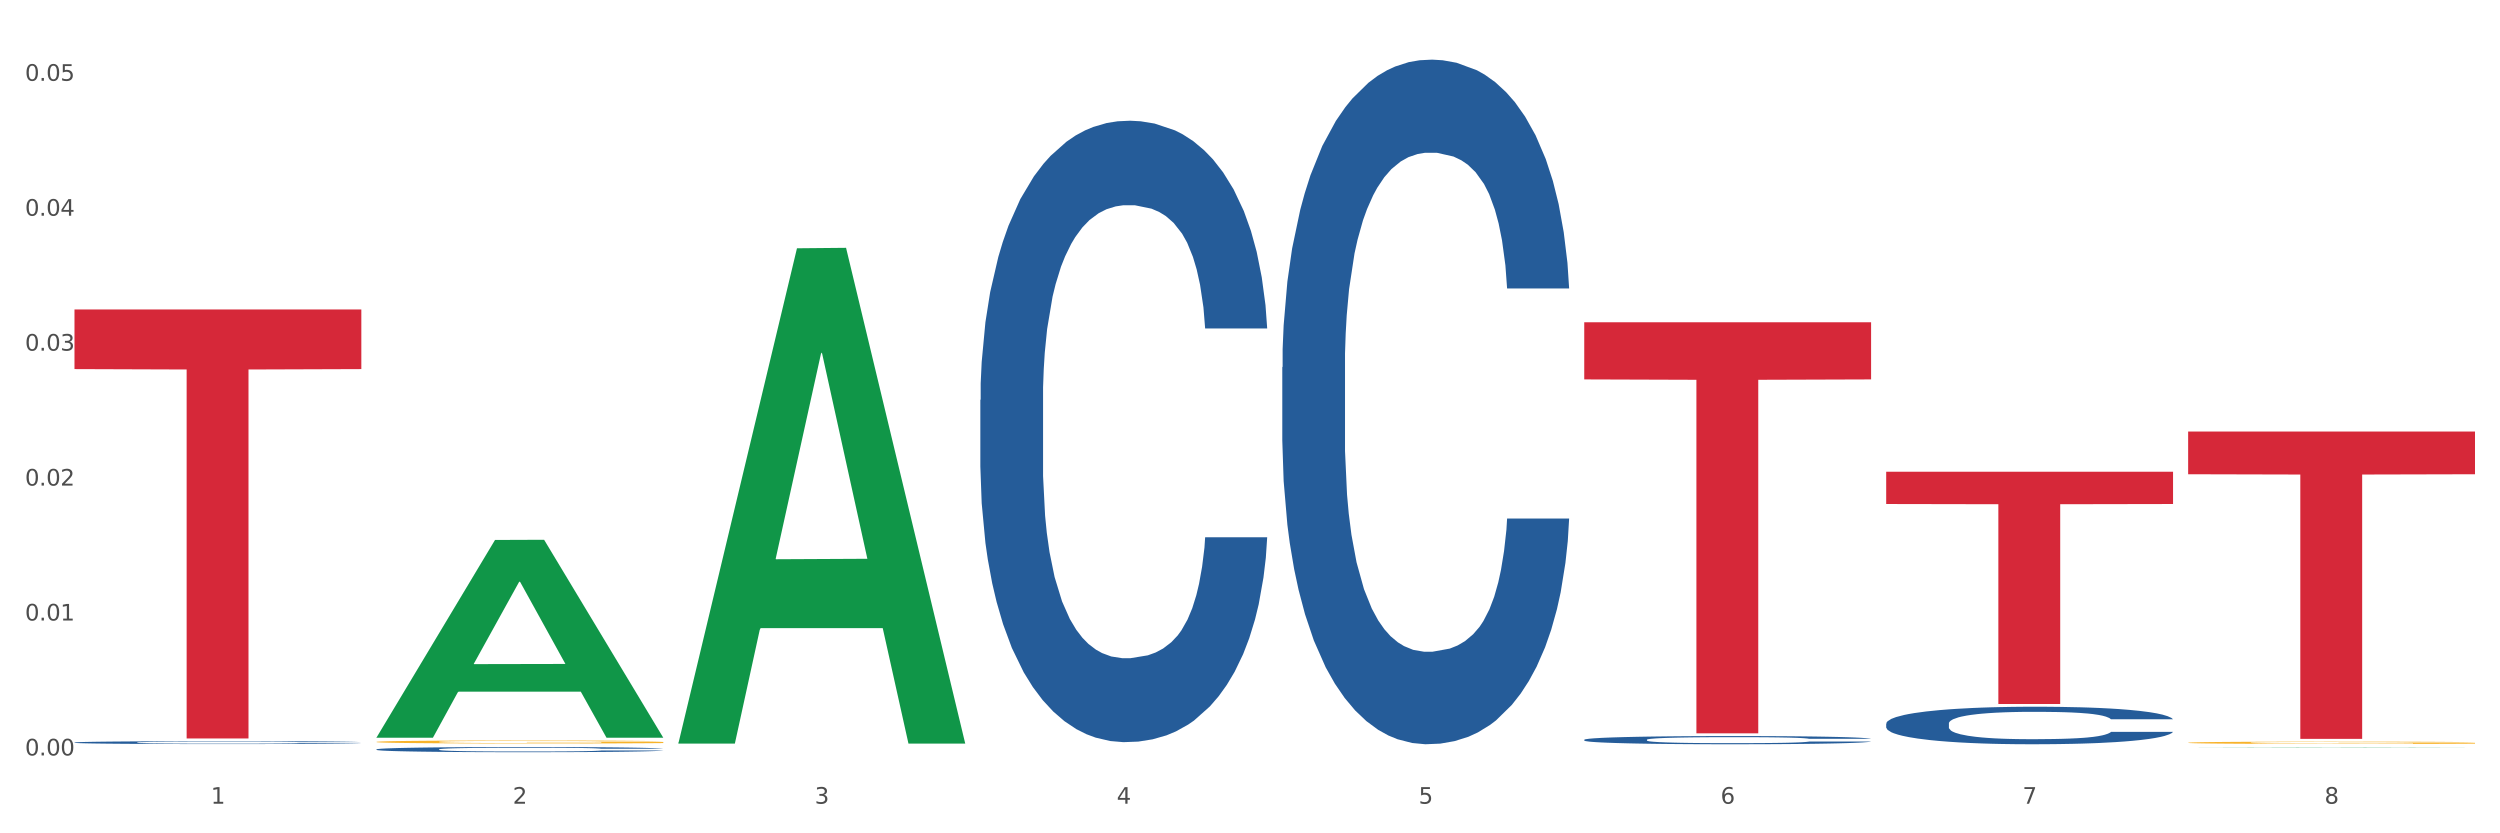 <?xml version="1.0" encoding="utf-8" standalone="no"?>
<!DOCTYPE svg PUBLIC "-//W3C//DTD SVG 1.1//EN"
  "http://www.w3.org/Graphics/SVG/1.1/DTD/svg11.dtd">
<svg xmlns:xlink="http://www.w3.org/1999/xlink" width="1080pt" height="360pt" viewBox="0 0 1080 360" xmlns="http://www.w3.org/2000/svg" version="1.1">
 <rect x="0" y="0" width="1080" height="360" fill="#333333" stroke="none"/>
 <defs>
  <style type="text/css">*{stroke-linejoin: round; stroke-linecap: butt}</style>
 </defs>
 <g id="figure_1">
  <g id="patch_1">
   <path d="M 0 360 
L 1080 360 
L 1080 0 
L 0 0 
z
" style="fill: #ffffff; stroke: #ffffff; stroke-linejoin: miter"/>
  </g>
  <g id="axes_1">
   <g id="matplotlib.axis_1">
    <g id="xtick_1">
     <g id="text_1">
      <!-- 1 -->
      <g style="fill: #4d4d4d" transform="translate(91.082 347.204) scale(0.096 -0.096)">
       <defs>
        <path id="DejaVuSans-31" d="M 794 531 
L 1825 531 
L 1825 4091 
L 703 3866 
L 703 4441 
L 1819 4666 
L 2450 4666 
L 2450 531 
L 3481 531 
L 3481 0 
L 794 0 
L 794 531 
z
" transform="scale(0.016)"/>
       </defs>
       <use xlink:href="#DejaVuSans-31"/>
      </g>
     </g>
    </g>
    <g id="xtick_2">
     <g id="text_2">
      <!-- 2 -->
      <g style="fill: #4d4d4d" transform="translate(221.525 347.204) scale(0.096 -0.096)">
       <defs>
        <path id="DejaVuSans-32" d="M 1228 531 
L 3431 531 
L 3431 0 
L 469 0 
L 469 531 
Q 828 903 1448 1529 
Q 2069 2156 2228 2338 
Q 2531 2678 2651 2914 
Q 2772 3150 2772 3378 
Q 2772 3750 2511 3984 
Q 2250 4219 1831 4219 
Q 1534 4219 1204 4116 
Q 875 4013 500 3803 
L 500 4441 
Q 881 4594 1212 4672 
Q 1544 4750 1819 4750 
Q 2544 4750 2975 4387 
Q 3406 4025 3406 3419 
Q 3406 3131 3298 2873 
Q 3191 2616 2906 2266 
Q 2828 2175 2409 1742 
Q 1991 1309 1228 531 
z
" transform="scale(0.016)"/>
       </defs>
       <use xlink:href="#DejaVuSans-32"/>
      </g>
     </g>
    </g>
    <g id="xtick_3">
     <g id="text_3">
      <!-- 3 -->
      <g style="fill: #4d4d4d" transform="translate(351.968 347.204) scale(0.096 -0.096)">
       <defs>
        <path id="DejaVuSans-33" d="M 2597 2516 
Q 3050 2419 3304 2112 
Q 3559 1806 3559 1356 
Q 3559 666 3084 287 
Q 2609 -91 1734 -91 
Q 1441 -91 1130 -33 
Q 819 25 488 141 
L 488 750 
Q 750 597 1062 519 
Q 1375 441 1716 441 
Q 2309 441 2620 675 
Q 2931 909 2931 1356 
Q 2931 1769 2642 2001 
Q 2353 2234 1838 2234 
L 1294 2234 
L 1294 2753 
L 1863 2753 
Q 2328 2753 2575 2939 
Q 2822 3125 2822 3475 
Q 2822 3834 2567 4026 
Q 2313 4219 1838 4219 
Q 1578 4219 1281 4162 
Q 984 4106 628 3988 
L 628 4550 
Q 988 4650 1302 4700 
Q 1616 4750 1894 4750 
Q 2613 4750 3031 4423 
Q 3450 4097 3450 3541 
Q 3450 3153 3228 2886 
Q 3006 2619 2597 2516 
z
" transform="scale(0.016)"/>
       </defs>
       <use xlink:href="#DejaVuSans-33"/>
      </g>
     </g>
    </g>
    <g id="xtick_4">
     <g id="text_4">
      <!-- 4 -->
      <g style="fill: #4d4d4d" transform="translate(482.412 347.204) scale(0.096 -0.096)">
       <defs>
        <path id="DejaVuSans-34" d="M 2419 4116 
L 825 1625 
L 2419 1625 
L 2419 4116 
z
M 2253 4666 
L 3047 4666 
L 3047 1625 
L 3713 1625 
L 3713 1100 
L 3047 1100 
L 3047 0 
L 2419 0 
L 2419 1100 
L 313 1100 
L 313 1709 
L 2253 4666 
z
" transform="scale(0.016)"/>
       </defs>
       <use xlink:href="#DejaVuSans-34"/>
      </g>
     </g>
    </g>
    <g id="xtick_5">
     <g id="text_5">
      <!-- 5 -->
      <g style="fill: #4d4d4d" transform="translate(612.855 347.204) scale(0.096 -0.096)">
       <defs>
        <path id="DejaVuSans-35" d="M 691 4666 
L 3169 4666 
L 3169 4134 
L 1269 4134 
L 1269 2991 
Q 1406 3038 1543 3061 
Q 1681 3084 1819 3084 
Q 2600 3084 3056 2656 
Q 3513 2228 3513 1497 
Q 3513 744 3044 326 
Q 2575 -91 1722 -91 
Q 1428 -91 1123 -41 
Q 819 9 494 109 
L 494 744 
Q 775 591 1075 516 
Q 1375 441 1709 441 
Q 2250 441 2565 725 
Q 2881 1009 2881 1497 
Q 2881 1984 2565 2268 
Q 2250 2553 1709 2553 
Q 1456 2553 1204 2497 
Q 953 2441 691 2322 
L 691 4666 
z
" transform="scale(0.016)"/>
       </defs>
       <use xlink:href="#DejaVuSans-35"/>
      </g>
     </g>
    </g>
    <g id="xtick_6">
     <g id="text_6">
      <!-- 6 -->
      <g style="fill: #4d4d4d" transform="translate(743.299 347.204) scale(0.096 -0.096)">
       <defs>
        <path id="DejaVuSans-36" d="M 2113 2584 
Q 1688 2584 1439 2293 
Q 1191 2003 1191 1497 
Q 1191 994 1439 701 
Q 1688 409 2113 409 
Q 2538 409 2786 701 
Q 3034 994 3034 1497 
Q 3034 2003 2786 2293 
Q 2538 2584 2113 2584 
z
M 3366 4563 
L 3366 3988 
Q 3128 4100 2886 4159 
Q 2644 4219 2406 4219 
Q 1781 4219 1451 3797 
Q 1122 3375 1075 2522 
Q 1259 2794 1537 2939 
Q 1816 3084 2150 3084 
Q 2853 3084 3261 2657 
Q 3669 2231 3669 1497 
Q 3669 778 3244 343 
Q 2819 -91 2113 -91 
Q 1303 -91 875 529 
Q 447 1150 447 2328 
Q 447 3434 972 4092 
Q 1497 4750 2381 4750 
Q 2619 4750 2861 4703 
Q 3103 4656 3366 4563 
z
" transform="scale(0.016)"/>
       </defs>
       <use xlink:href="#DejaVuSans-36"/>
      </g>
     </g>
    </g>
    <g id="xtick_7">
     <g id="text_7">
      <!-- 7 -->
      <g style="fill: #4d4d4d" transform="translate(873.742 347.204) scale(0.096 -0.096)">
       <defs>
        <path id="DejaVuSans-37" d="M 525 4666 
L 3525 4666 
L 3525 4397 
L 1831 0 
L 1172 0 
L 2766 4134 
L 525 4134 
L 525 4666 
z
" transform="scale(0.016)"/>
       </defs>
       <use xlink:href="#DejaVuSans-37"/>
      </g>
     </g>
    </g>
    <g id="xtick_8">
     <g id="text_8">
      <!-- 8 -->
      <g style="fill: #4d4d4d" transform="translate(1004.185 347.204) scale(0.096 -0.096)">
       <defs>
        <path id="DejaVuSans-38" d="M 2034 2216 
Q 1584 2216 1326 1975 
Q 1069 1734 1069 1313 
Q 1069 891 1326 650 
Q 1584 409 2034 409 
Q 2484 409 2743 651 
Q 3003 894 3003 1313 
Q 3003 1734 2745 1975 
Q 2488 2216 2034 2216 
z
M 1403 2484 
Q 997 2584 770 2862 
Q 544 3141 544 3541 
Q 544 4100 942 4425 
Q 1341 4750 2034 4750 
Q 2731 4750 3128 4425 
Q 3525 4100 3525 3541 
Q 3525 3141 3298 2862 
Q 3072 2584 2669 2484 
Q 3125 2378 3379 2068 
Q 3634 1759 3634 1313 
Q 3634 634 3220 271 
Q 2806 -91 2034 -91 
Q 1263 -91 848 271 
Q 434 634 434 1313 
Q 434 1759 690 2068 
Q 947 2378 1403 2484 
z
M 1172 3481 
Q 1172 3119 1398 2916 
Q 1625 2713 2034 2713 
Q 2441 2713 2670 2916 
Q 2900 3119 2900 3481 
Q 2900 3844 2670 4047 
Q 2441 4250 2034 4250 
Q 1625 4250 1398 4047 
Q 1172 3844 1172 3481 
z
" transform="scale(0.016)"/>
       </defs>
       <use xlink:href="#DejaVuSans-38"/>
      </g>
     </g>
    </g>
    <g id="xtick_9"/>
    <g id="xtick_10"/>
    <g id="xtick_11"/>
    <g id="xtick_12"/>
    <g id="xtick_13"/>
    <g id="xtick_14"/>
    <g id="xtick_15"/>
   </g>
   <g id="matplotlib.axis_2">
    <g id="ytick_1">
     <g id="text_9">
      <!-- 0.00 -->
      <g style="fill: #4d4d4d" transform="translate(10.8 326.354) scale(0.096 -0.096)">
       <defs>
        <path id="DejaVuSans-30" d="M 2034 4250 
Q 1547 4250 1301 3770 
Q 1056 3291 1056 2328 
Q 1056 1369 1301 889 
Q 1547 409 2034 409 
Q 2525 409 2770 889 
Q 3016 1369 3016 2328 
Q 3016 3291 2770 3770 
Q 2525 4250 2034 4250 
z
M 2034 4750 
Q 2819 4750 3233 4129 
Q 3647 3509 3647 2328 
Q 3647 1150 3233 529 
Q 2819 -91 2034 -91 
Q 1250 -91 836 529 
Q 422 1150 422 2328 
Q 422 3509 836 4129 
Q 1250 4750 2034 4750 
z
" transform="scale(0.016)"/>
        <path id="DejaVuSans-2e" d="M 684 794 
L 1344 794 
L 1344 0 
L 684 0 
L 684 794 
z
" transform="scale(0.016)"/>
       </defs>
       <use xlink:href="#DejaVuSans-30"/>
       <use xlink:href="#DejaVuSans-2e" transform="translate(63.623 0)"/>
       <use xlink:href="#DejaVuSans-30" transform="translate(95.41 0)"/>
       <use xlink:href="#DejaVuSans-30" transform="translate(159.033 0)"/>
      </g>
     </g>
    </g>
    <g id="ytick_2">
     <g id="text_10">
      <!-- 0.01 -->
      <g style="fill: #4d4d4d" transform="translate(10.8 268.063) scale(0.096 -0.096)">
       <use xlink:href="#DejaVuSans-30"/>
       <use xlink:href="#DejaVuSans-2e" transform="translate(63.623 0)"/>
       <use xlink:href="#DejaVuSans-30" transform="translate(95.41 0)"/>
       <use xlink:href="#DejaVuSans-31" transform="translate(159.033 0)"/>
      </g>
     </g>
    </g>
    <g id="ytick_3">
     <g id="text_11">
      <!-- 0.02 -->
      <g style="fill: #4d4d4d" transform="translate(10.8 209.772) scale(0.096 -0.096)">
       <use xlink:href="#DejaVuSans-30"/>
       <use xlink:href="#DejaVuSans-2e" transform="translate(63.623 0)"/>
       <use xlink:href="#DejaVuSans-30" transform="translate(95.41 0)"/>
       <use xlink:href="#DejaVuSans-32" transform="translate(159.033 0)"/>
      </g>
     </g>
    </g>
    <g id="ytick_4">
     <g id="text_12">
      <!-- 0.03 -->
      <g style="fill: #4d4d4d" transform="translate(10.8 151.481) scale(0.096 -0.096)">
       <use xlink:href="#DejaVuSans-30"/>
       <use xlink:href="#DejaVuSans-2e" transform="translate(63.623 0)"/>
       <use xlink:href="#DejaVuSans-30" transform="translate(95.41 0)"/>
       <use xlink:href="#DejaVuSans-33" transform="translate(159.033 0)"/>
      </g>
     </g>
    </g>
    <g id="ytick_5">
     <g id="text_13">
      <!-- 0.04 -->
      <g style="fill: #4d4d4d" transform="translate(10.8 93.19) scale(0.096 -0.096)">
       <use xlink:href="#DejaVuSans-30"/>
       <use xlink:href="#DejaVuSans-2e" transform="translate(63.623 0)"/>
       <use xlink:href="#DejaVuSans-30" transform="translate(95.41 0)"/>
       <use xlink:href="#DejaVuSans-34" transform="translate(159.033 0)"/>
      </g>
     </g>
    </g>
    <g id="ytick_6">
     <g id="text_14">
      <!-- 0.05 -->
      <g style="fill: #4d4d4d" transform="translate(10.8 34.899) scale(0.096 -0.096)">
       <use xlink:href="#DejaVuSans-30"/>
       <use xlink:href="#DejaVuSans-2e" transform="translate(63.623 0)"/>
       <use xlink:href="#DejaVuSans-30" transform="translate(95.41 0)"/>
       <use xlink:href="#DejaVuSans-35" transform="translate(159.033 0)"/>
      </g>
     </g>
    </g>
    <g id="ytick_7"/>
    <g id="ytick_8"/>
    <g id="ytick_9"/>
    <g id="ytick_10"/>
    <g id="ytick_11"/>
   </g>
   <g id="PolyCollection_1">
    <path d="M 162.618 318.542 
L 162.746 318.461 
L 213.848 233.262 
L 235.055 233.181 
L 286.54 318.702 
L 262.011 318.702 
L 250.896 298.787 
L 198.134 298.787 
L 197.751 299.109 
L 187.019 318.702 
L 162.618 318.702 
L 162.618 318.542 
L 204.777 286.903 
L 244.253 286.823 
L 224.707 251.41 
L 224.451 251.249 
L 224.196 251.49 
L 204.649 286.823 
L 204.777 286.903 
L 162.618 318.542 
z
" clip-path="url(#p6f10d7a9ee)" style="fill: #109648"/>
    <path d="M 293.062 320.825 
L 293.19 320.623 
L 344.291 107.259 
L 365.498 107.058 
L 416.983 321.227 
L 392.454 321.227 
L 381.34 271.355 
L 328.577 271.355 
L 328.194 272.159 
L 317.463 321.227 
L 293.062 321.227 
L 293.062 320.825 
L 335.221 241.592 
L 374.696 241.391 
L 355.15 152.707 
L 354.895 152.305 
L 354.639 152.908 
L 335.093 241.391 
L 335.221 241.592 
L 293.062 320.825 
z
" clip-path="url(#p6f10d7a9ee)" style="fill: #109648"/>
    <path d="M 945.279 322.846 
L 945.407 322.846 
L 996.508 322.706 
L 1017.715 322.706 
L 1069.2 322.846 
L 1044.671 322.846 
L 1033.557 322.813 
L 980.794 322.813 
L 980.411 322.814 
L 969.68 322.846 
L 945.279 322.846 
L 945.279 322.846 
L 987.438 322.794 
L 1026.913 322.794 
L 1007.367 322.736 
L 1007.112 322.736 
L 1006.856 322.736 
L 987.31 322.794 
L 987.438 322.794 
L 945.279 322.846 
z
" clip-path="url(#p6f10d7a9ee)" style="fill: #109648"/>
    <path d="M 945.279 320.852 
L 945.425 320.851 
L 945.425 320.818 
L 945.718 320.789 
L 947.181 320.72 
L 949.375 320.663 
L 950.985 320.632 
L 952.594 320.608 
L 954.496 320.583 
L 956.837 320.557 
L 961.08 320.519 
L 963.713 320.5 
L 966.932 320.479 
L 972.784 320.45 
L 977.027 320.433 
L 981.416 320.419 
L 988.585 320.403 
L 993.267 320.396 
L 998.242 320.39 
L 1004.24 320.386 
L 1008.776 320.385 
L 1018.724 320.388 
L 1027.21 320.396 
L 1031.307 320.403 
L 1036.574 320.414 
L 1039.354 320.421 
L 1043.889 320.436 
L 1048.571 320.455 
L 1051.79 320.472 
L 1056.618 320.503 
L 1060.275 320.535 
L 1063.64 320.573 
L 1065.396 320.6 
L 1066.713 320.625 
L 1067.883 320.654 
L 1069.054 320.699 
L 1042.719 320.699 
L 1041.694 320.667 
L 1040.085 320.636 
L 1037.744 320.607 
L 1035.696 320.588 
L 1032.185 320.565 
L 1028.966 320.55 
L 1025.601 320.539 
L 1021.504 320.53 
L 1018.285 320.526 
L 1013.75 320.522 
L 1004.825 320.523 
L 998.827 320.53 
L 994.73 320.539 
L 992.097 320.548 
L 989.756 320.557 
L 987.122 320.57 
L 984.05 320.589 
L 981.855 320.607 
L 979.661 320.629 
L 977.905 320.651 
L 976.296 320.677 
L 974.979 320.704 
L 973.955 320.733 
L 973.077 320.768 
L 972.345 320.826 
L 972.345 320.952 
L 972.638 320.981 
L 973.37 321.019 
L 974.247 321.047 
L 975.71 321.082 
L 977.027 321.105 
L 979.514 321.138 
L 982.294 321.165 
L 984.489 321.183 
L 986.683 321.198 
L 990.487 321.218 
L 994.73 321.235 
L 998.388 321.245 
L 1003.362 321.254 
L 1006.727 321.258 
L 1009.653 321.259 
L 1016.822 321.259 
L 1021.943 321.257 
L 1027.649 321.25 
L 1032.038 321.242 
L 1035.696 321.232 
L 1039.792 321.215 
L 1042.426 321.2 
L 1042.426 321.007 
L 1010.239 321.006 
L 1010.239 320.878 
L 1069.2 320.878 
L 1069.2 321.254 
L 1066.713 321.273 
L 1063.933 321.291 
L 1061.007 321.306 
L 1056.618 321.326 
L 1051.351 321.344 
L 1046.669 321.357 
L 1041.694 321.368 
L 1035.842 321.378 
L 1028.234 321.388 
L 1023.553 321.391 
L 1017.7 321.394 
L 1010.824 321.395 
L 1004.825 321.393 
L 998.973 321.389 
L 992.828 321.38 
L 986.83 321.368 
L 982.294 321.356 
L 977.759 321.342 
L 972.931 321.322 
L 969.127 321.304 
L 966.201 321.287 
L 962.982 321.266 
L 959.47 321.238 
L 956.837 321.213 
L 954.496 321.188 
L 952.009 321.154 
L 950.253 321.126 
L 948.498 321.09 
L 947.473 321.063 
L 946.303 321.022 
L 945.425 320.963 
L 945.279 320.852 
z
" clip-path="url(#p6f10d7a9ee)" style="fill: #f7b32b"/>
    <path d="M 32.175 320.753 
L 32.321 320.752 
L 32.321 320.72 
L 32.761 320.676 
L 34.372 320.597 
L 36.423 320.536 
L 39.938 320.466 
L 41.843 320.436 
L 44.333 320.403 
L 49.46 320.349 
L 55.319 320.304 
L 59.42 320.279 
L 62.496 320.263 
L 69.381 320.234 
L 73.336 320.222 
L 77.437 320.211 
L 80.953 320.205 
L 86.812 320.197 
L 91.499 320.193 
L 96.919 320.192 
L 101.46 320.193 
L 107.465 320.198 
L 116.254 320.211 
L 119.623 320.219 
L 124.164 320.233 
L 128.851 320.251 
L 132.66 320.269 
L 137.054 320.296 
L 141.595 320.33 
L 145.989 320.373 
L 149.065 320.413 
L 151.555 320.455 
L 153.753 320.507 
L 155.364 320.562 
L 156.096 320.609 
L 129.291 320.609 
L 128.558 320.567 
L 127.093 320.521 
L 125.629 320.491 
L 124.017 320.466 
L 121.527 320.437 
L 119.33 320.419 
L 115.668 320.397 
L 112.299 320.383 
L 109.516 320.375 
L 106.147 320.369 
L 98.969 320.362 
L 93.843 320.362 
L 90.62 320.364 
L 86.665 320.37 
L 83.296 320.378 
L 79.341 320.391 
L 76.265 320.406 
L 73.189 320.426 
L 71.431 320.439 
L 68.795 320.464 
L 67.037 320.485 
L 64.693 320.52 
L 63.375 320.545 
L 61.031 320.61 
L 60.006 320.658 
L 59.567 320.691 
L 59.274 320.728 
L 59.274 320.905 
L 60.152 320.985 
L 60.885 321.019 
L 62.057 321.058 
L 64.254 321.108 
L 67.476 321.157 
L 70.845 321.193 
L 73.629 321.214 
L 76.265 321.23 
L 78.902 321.243 
L 82.124 321.254 
L 84.761 321.261 
L 88.716 321.268 
L 93.403 321.271 
L 97.065 321.271 
L 104.536 321.266 
L 107.905 321.26 
L 111.127 321.252 
L 114.643 321.239 
L 117.426 321.226 
L 119.037 321.216 
L 121.674 321.194 
L 123.724 321.171 
L 125.482 321.145 
L 126.654 321.122 
L 127.972 321.088 
L 128.998 321.049 
L 129.291 321.029 
L 156.096 321.029 
L 155.51 321.07 
L 154.485 321.11 
L 152.434 321.163 
L 150.823 321.194 
L 148.333 321.231 
L 145.696 321.263 
L 142.034 321.299 
L 138.665 321.325 
L 135.15 321.348 
L 131.341 321.368 
L 124.457 321.397 
L 121.967 321.405 
L 116.693 321.418 
L 112.592 321.426 
L 106.586 321.434 
L 100.434 321.439 
L 93.989 321.44 
L 88.276 321.438 
L 81.978 321.431 
L 78.023 321.424 
L 73.629 321.414 
L 68.502 321.398 
L 63.668 321.379 
L 59.127 321.356 
L 54.879 321.329 
L 50.924 321.3 
L 45.798 321.251 
L 41.989 321.203 
L 39.206 321.159 
L 37.302 321.121 
L 35.398 321.073 
L 34.372 321.04 
L 32.761 320.96 
L 32.175 320.886 
L 32.175 320.753 
z
" clip-path="url(#p6f10d7a9ee)" style="fill: #255c99"/>
    <path d="M 32.175 133.698 
L 156.096 133.698 
L 156.096 159.449 
L 107.35 159.623 
L 107.35 319.004 
L 80.628 319.004 
L 80.628 159.623 
L 32.175 159.449 
L 32.175 133.872 
L 32.175 133.698 
z
" clip-path="url(#p6f10d7a9ee)" style="fill: #d62839"/>
    <path d="M 684.392 139.231 
L 808.313 139.231 
L 808.313 163.905 
L 759.567 164.072 
L 759.567 316.787 
L 732.845 316.787 
L 732.845 164.072 
L 684.392 163.905 
L 684.392 139.398 
L 684.392 139.231 
z
" clip-path="url(#p6f10d7a9ee)" style="fill: #d62839"/>
    <path d="M 814.835 203.791 
L 938.757 203.791 
L 938.757 217.733 
L 890.01 217.827 
L 890.01 304.119 
L 863.288 304.119 
L 863.288 217.827 
L 814.835 217.733 
L 814.835 203.885 
L 814.835 203.791 
z
" clip-path="url(#p6f10d7a9ee)" style="fill: #d62839"/>
    <path d="M 945.279 186.421 
L 1069.2 186.421 
L 1069.2 204.872 
L 1020.454 204.997 
L 1020.454 319.198 
L 993.731 319.198 
L 993.731 204.997 
L 945.279 204.872 
L 945.279 186.545 
L 945.279 186.421 
z
" clip-path="url(#p6f10d7a9ee)" style="fill: #d62839"/>
    <path d="M 162.618 323.714 
L 162.765 323.712 
L 162.765 323.655 
L 163.204 323.577 
L 164.816 323.434 
L 166.866 323.325 
L 170.382 323.198 
L 172.286 323.145 
L 174.776 323.085 
L 179.903 322.989 
L 185.762 322.907 
L 189.863 322.862 
L 192.94 322.833 
L 199.824 322.782 
L 203.779 322.76 
L 207.88 322.741 
L 211.396 322.729 
L 217.255 322.714 
L 221.942 322.708 
L 227.362 322.706 
L 231.903 322.708 
L 237.909 322.717 
L 246.697 322.741 
L 250.066 322.755 
L 254.607 322.78 
L 259.295 322.813 
L 263.103 322.846 
L 267.497 322.893 
L 272.038 322.954 
L 276.433 323.032 
L 279.509 323.104 
L 281.999 323.18 
L 284.196 323.272 
L 285.807 323.372 
L 286.54 323.456 
L 259.734 323.456 
L 259.002 323.38 
L 257.537 323.298 
L 256.072 323.243 
L 254.461 323.198 
L 251.971 323.147 
L 249.773 323.114 
L 246.111 323.075 
L 242.742 323.05 
L 239.959 323.036 
L 236.59 323.024 
L 229.413 323.012 
L 224.286 323.012 
L 221.064 323.016 
L 217.109 323.026 
L 213.74 323.04 
L 209.785 323.065 
L 206.709 323.091 
L 203.633 323.126 
L 201.875 323.151 
L 199.238 323.196 
L 197.48 323.233 
L 195.137 323.296 
L 193.818 323.341 
L 191.475 323.458 
L 190.449 323.544 
L 190.01 323.604 
L 189.717 323.669 
L 189.717 323.989 
L 190.596 324.132 
L 191.328 324.194 
L 192.5 324.263 
L 194.697 324.353 
L 197.92 324.441 
L 201.289 324.505 
L 204.072 324.544 
L 206.709 324.573 
L 209.345 324.595 
L 212.568 324.616 
L 215.204 324.628 
L 219.159 324.64 
L 223.847 324.646 
L 227.509 324.646 
L 234.979 324.636 
L 238.348 324.626 
L 241.571 324.611 
L 245.086 324.589 
L 247.869 324.564 
L 249.48 324.546 
L 252.117 324.507 
L 254.168 324.466 
L 255.926 324.419 
L 257.097 324.378 
L 258.416 324.316 
L 259.441 324.247 
L 259.734 324.21 
L 286.54 324.21 
L 285.954 324.284 
L 284.928 324.355 
L 282.878 324.452 
L 281.266 324.507 
L 278.776 324.575 
L 276.14 324.632 
L 272.478 324.695 
L 269.109 324.743 
L 265.593 324.784 
L 261.785 324.82 
L 254.9 324.872 
L 252.41 324.886 
L 247.137 324.911 
L 243.035 324.925 
L 237.03 324.939 
L 230.878 324.947 
L 224.433 324.95 
L 218.72 324.945 
L 212.421 324.933 
L 208.466 324.921 
L 204.072 324.902 
L 198.945 324.874 
L 194.111 324.839 
L 189.571 324.798 
L 185.323 324.751 
L 181.368 324.698 
L 176.241 324.609 
L 172.432 324.523 
L 169.649 324.443 
L 167.745 324.376 
L 165.841 324.29 
L 164.816 324.23 
L 163.204 324.087 
L 162.618 323.954 
L 162.618 323.714 
z
" clip-path="url(#p6f10d7a9ee)" style="fill: #255c99"/>
    <path d="M 423.505 172.775 
L 423.652 172.53 
L 423.652 165.665 
L 424.091 156.349 
L 425.702 139.186 
L 427.753 126.192 
L 431.269 110.992 
L 433.173 104.617 
L 435.663 97.507 
L 440.79 85.984 
L 446.649 76.177 
L 450.75 70.783 
L 453.826 67.351 
L 460.711 61.221 
L 464.666 58.524 
L 468.767 56.318 
L 472.283 54.847 
L 478.142 53.131 
L 482.829 52.395 
L 488.249 52.15 
L 492.79 52.395 
L 498.795 53.376 
L 507.584 56.318 
L 510.953 58.034 
L 515.494 60.976 
L 520.181 64.899 
L 523.99 68.822 
L 528.384 74.461 
L 532.925 81.816 
L 537.319 91.132 
L 540.395 99.714 
L 542.886 108.785 
L 545.083 119.818 
L 546.694 131.831 
L 547.426 141.883 
L 520.621 141.883 
L 519.888 132.812 
L 518.424 123.005 
L 516.959 116.385 
L 515.348 110.992 
L 512.857 104.862 
L 510.66 100.939 
L 506.998 96.281 
L 503.629 93.339 
L 500.846 91.623 
L 497.477 90.152 
L 490.3 88.681 
L 485.173 88.681 
L 481.95 89.171 
L 477.995 90.397 
L 474.626 92.113 
L 470.671 95.055 
L 467.595 98.242 
L 464.519 102.41 
L 462.762 105.353 
L 460.125 110.746 
L 458.367 115.159 
L 456.024 122.76 
L 454.705 128.154 
L 452.362 142.129 
L 451.336 152.426 
L 450.897 159.536 
L 450.604 167.381 
L 450.604 205.629 
L 451.483 222.791 
L 452.215 230.146 
L 453.387 238.482 
L 455.584 249.269 
L 458.807 259.812 
L 462.176 267.412 
L 464.959 272.071 
L 467.595 275.503 
L 470.232 278.2 
L 473.455 280.652 
L 476.091 282.123 
L 480.046 283.594 
L 484.733 284.329 
L 488.395 284.329 
L 495.866 283.103 
L 499.235 281.878 
L 502.457 280.161 
L 505.973 277.464 
L 508.756 274.522 
L 510.367 272.316 
L 513.004 267.658 
L 515.055 262.754 
L 516.812 257.115 
L 517.984 252.212 
L 519.302 244.856 
L 520.328 236.52 
L 520.621 232.107 
L 547.426 232.107 
L 546.84 240.934 
L 545.815 249.515 
L 543.764 261.038 
L 542.153 267.658 
L 539.663 275.748 
L 537.026 282.613 
L 533.364 290.213 
L 529.995 295.852 
L 526.48 300.756 
L 522.671 305.169 
L 515.787 311.298 
L 513.297 313.015 
L 508.024 315.957 
L 503.922 317.673 
L 497.917 319.389 
L 491.764 320.37 
L 485.319 320.615 
L 479.607 320.125 
L 473.308 318.654 
L 469.353 317.183 
L 464.959 314.976 
L 459.832 311.544 
L 454.998 307.376 
L 450.457 302.472 
L 446.209 296.833 
L 442.255 290.459 
L 437.128 279.916 
L 433.319 269.619 
L 430.536 260.057 
L 428.632 251.966 
L 426.728 241.669 
L 425.702 234.559 
L 424.091 217.397 
L 423.505 201.461 
L 423.505 172.775 
z
" clip-path="url(#p6f10d7a9ee)" style="fill: #255c99"/>
    <path d="M 553.949 158.648 
L 554.095 158.378 
L 554.095 150.816 
L 554.535 140.552 
L 556.146 121.645 
L 558.196 107.33 
L 561.712 90.583 
L 563.616 83.561 
L 566.106 75.728 
L 571.233 63.033 
L 577.092 52.229 
L 581.194 46.287 
L 584.27 42.506 
L 591.154 35.753 
L 595.109 32.782 
L 599.211 30.351 
L 602.726 28.731 
L 608.585 26.84 
L 613.273 26.03 
L 618.692 25.759 
L 623.233 26.03 
L 629.239 27.11 
L 638.028 30.351 
L 641.397 32.242 
L 645.937 35.483 
L 650.625 39.805 
L 654.433 44.126 
L 658.828 50.339 
L 663.368 58.442 
L 667.763 68.705 
L 670.839 78.159 
L 673.329 88.152 
L 675.526 100.307 
L 677.137 113.542 
L 677.87 124.616 
L 651.064 124.616 
L 650.332 114.622 
L 648.867 103.818 
L 647.402 96.526 
L 645.791 90.583 
L 643.301 83.831 
L 641.104 79.509 
L 637.442 74.377 
L 634.073 71.136 
L 631.289 69.246 
L 627.92 67.625 
L 620.743 66.004 
L 615.616 66.004 
L 612.394 66.545 
L 608.439 67.895 
L 605.07 69.786 
L 601.115 73.027 
L 598.039 76.538 
L 594.963 81.13 
L 593.205 84.371 
L 590.568 90.313 
L 588.811 95.175 
L 586.467 103.548 
L 585.149 109.49 
L 582.805 124.886 
L 581.78 136.23 
L 581.34 144.063 
L 581.047 152.706 
L 581.047 194.842 
L 581.926 213.749 
L 582.658 221.852 
L 583.83 231.035 
L 586.027 242.92 
L 589.25 254.534 
L 592.619 262.907 
L 595.402 268.039 
L 598.039 271.82 
L 600.675 274.791 
L 603.898 277.492 
L 606.535 279.113 
L 610.489 280.733 
L 615.177 281.544 
L 618.839 281.544 
L 626.309 280.193 
L 629.678 278.843 
L 632.901 276.952 
L 636.416 273.981 
L 639.199 270.74 
L 640.811 268.309 
L 643.447 263.177 
L 645.498 257.775 
L 647.256 251.563 
L 648.428 246.161 
L 649.746 238.058 
L 650.771 228.874 
L 651.064 224.013 
L 677.87 224.013 
L 677.284 233.736 
L 676.259 243.19 
L 674.208 255.884 
L 672.597 263.177 
L 670.106 272.09 
L 667.47 279.653 
L 663.808 288.026 
L 660.439 294.238 
L 656.923 299.64 
L 653.115 304.502 
L 646.23 311.255 
L 643.74 313.145 
L 638.467 316.387 
L 634.366 318.277 
L 628.36 320.168 
L 622.208 321.248 
L 615.763 321.518 
L 610.05 320.978 
L 603.751 319.358 
L 599.797 317.737 
L 595.402 315.306 
L 590.275 311.525 
L 585.442 306.933 
L 580.901 301.531 
L 576.653 295.319 
L 572.698 288.296 
L 567.571 276.682 
L 563.763 265.338 
L 560.98 254.804 
L 559.075 245.891 
L 557.171 234.546 
L 556.146 226.714 
L 554.535 207.807 
L 553.949 190.25 
L 553.949 158.648 
z
" clip-path="url(#p6f10d7a9ee)" style="fill: #255c99"/>
    <path d="M 162.618 320.491 
L 162.765 320.49 
L 162.765 320.447 
L 163.057 320.411 
L 164.52 320.321 
L 166.715 320.248 
L 168.324 320.208 
L 169.934 320.176 
L 171.836 320.144 
L 174.177 320.111 
L 178.419 320.062 
L 181.053 320.037 
L 184.272 320.011 
L 190.124 319.973 
L 194.367 319.952 
L 198.756 319.934 
L 205.925 319.913 
L 210.607 319.903 
L 215.581 319.896 
L 221.58 319.891 
L 226.115 319.89 
L 236.064 319.894 
L 244.55 319.904 
L 248.646 319.913 
L 253.913 319.927 
L 256.693 319.936 
L 261.229 319.955 
L 265.91 319.98 
L 269.129 320.002 
L 273.957 320.042 
L 277.615 320.083 
L 280.98 320.132 
L 282.736 320.167 
L 284.052 320.199 
L 285.223 320.236 
L 286.393 320.294 
L 260.058 320.294 
L 259.034 320.252 
L 257.425 320.213 
L 255.084 320.175 
L 253.036 320.151 
L 249.524 320.122 
L 246.305 320.103 
L 242.94 320.088 
L 238.844 320.077 
L 235.625 320.071 
L 231.09 320.066 
L 222.165 320.067 
L 216.166 320.077 
L 212.07 320.088 
L 209.436 320.099 
L 207.095 320.111 
L 204.462 320.128 
L 201.389 320.153 
L 199.195 320.175 
L 197 320.204 
L 195.245 320.232 
L 193.635 320.266 
L 192.319 320.301 
L 191.294 320.338 
L 190.417 320.383 
L 189.685 320.458 
L 189.685 320.621 
L 189.978 320.658 
L 190.709 320.706 
L 191.587 320.743 
L 193.05 320.787 
L 194.367 320.817 
L 196.854 320.86 
L 199.634 320.895 
L 201.828 320.918 
L 204.023 320.937 
L 207.827 320.963 
L 212.07 320.985 
L 215.727 320.998 
L 220.702 321.01 
L 224.067 321.014 
L 226.993 321.017 
L 234.162 321.017 
L 239.283 321.013 
L 244.989 321.005 
L 249.378 320.994 
L 253.036 320.981 
L 257.132 320.96 
L 259.766 320.939 
L 259.766 320.691 
L 227.578 320.69 
L 227.578 320.525 
L 286.54 320.525 
L 286.54 321.01 
L 284.052 321.034 
L 281.273 321.057 
L 278.346 321.077 
L 273.957 321.102 
L 268.69 321.126 
L 264.008 321.143 
L 259.034 321.157 
L 253.182 321.17 
L 245.574 321.182 
L 240.892 321.187 
L 235.04 321.19 
L 228.164 321.191 
L 222.165 321.189 
L 216.313 321.183 
L 210.168 321.172 
L 204.169 321.157 
L 199.634 321.141 
L 195.098 321.122 
L 190.27 321.097 
L 186.466 321.074 
L 183.54 321.052 
L 180.321 321.025 
L 176.81 320.989 
L 174.177 320.957 
L 171.836 320.924 
L 169.348 320.881 
L 167.593 320.844 
L 165.837 320.798 
L 164.813 320.764 
L 163.643 320.71 
L 162.765 320.635 
L 162.618 320.491 
z
" clip-path="url(#p6f10d7a9ee)" style="fill: #f7b32b"/>
    <path d="M 684.392 319.567 
L 684.538 319.564 
L 684.538 319.473 
L 684.978 319.35 
L 686.589 319.124 
L 688.64 318.952 
L 692.155 318.751 
L 694.06 318.667 
L 696.55 318.573 
L 701.677 318.421 
L 707.536 318.292 
L 711.637 318.221 
L 714.713 318.175 
L 721.598 318.094 
L 725.553 318.059 
L 729.654 318.03 
L 733.169 318.01 
L 739.029 317.988 
L 743.716 317.978 
L 749.136 317.975 
L 753.677 317.978 
L 759.682 317.991 
L 768.471 318.03 
L 771.84 318.052 
L 776.381 318.091 
L 781.068 318.143 
L 784.877 318.195 
L 789.271 318.269 
L 793.812 318.366 
L 798.206 318.489 
L 801.282 318.603 
L 803.772 318.722 
L 805.97 318.868 
L 807.581 319.027 
L 808.313 319.159 
L 781.508 319.159 
L 780.775 319.039 
L 779.31 318.91 
L 777.846 318.823 
L 776.234 318.751 
L 773.744 318.671 
L 771.547 318.619 
L 767.885 318.557 
L 764.516 318.518 
L 761.733 318.496 
L 758.364 318.476 
L 751.186 318.457 
L 746.06 318.457 
L 742.837 318.463 
L 738.882 318.48 
L 735.513 318.502 
L 731.558 318.541 
L 728.482 318.583 
L 725.406 318.638 
L 723.648 318.677 
L 721.012 318.748 
L 719.254 318.806 
L 716.91 318.907 
L 715.592 318.978 
L 713.248 319.162 
L 712.223 319.298 
L 711.784 319.392 
L 711.491 319.496 
L 711.491 320.001 
L 712.369 320.227 
L 713.102 320.324 
L 714.274 320.434 
L 716.471 320.577 
L 719.693 320.716 
L 723.062 320.816 
L 725.846 320.878 
L 728.482 320.923 
L 731.119 320.959 
L 734.341 320.991 
L 736.978 321.01 
L 740.933 321.03 
L 745.62 321.04 
L 749.282 321.04 
L 756.753 321.023 
L 760.122 321.007 
L 763.344 320.984 
L 766.86 320.949 
L 769.643 320.91 
L 771.254 320.881 
L 773.891 320.819 
L 775.941 320.755 
L 777.699 320.68 
L 778.871 320.616 
L 780.189 320.518 
L 781.215 320.408 
L 781.508 320.35 
L 808.313 320.35 
L 807.727 320.467 
L 806.702 320.58 
L 804.651 320.732 
L 803.04 320.819 
L 800.55 320.926 
L 797.913 321.017 
L 794.251 321.117 
L 790.882 321.192 
L 787.367 321.256 
L 783.558 321.315 
L 776.674 321.396 
L 774.184 321.418 
L 768.91 321.457 
L 764.809 321.48 
L 758.803 321.502 
L 752.651 321.515 
L 746.206 321.518 
L 740.493 321.512 
L 734.195 321.493 
L 730.24 321.473 
L 725.846 321.444 
L 720.719 321.399 
L 715.885 321.344 
L 711.344 321.279 
L 707.096 321.205 
L 703.141 321.12 
L 698.015 320.981 
L 694.206 320.845 
L 691.423 320.719 
L 689.519 320.612 
L 687.615 320.476 
L 686.589 320.383 
L 684.978 320.156 
L 684.392 319.946 
L 684.392 319.567 
z
" clip-path="url(#p6f10d7a9ee)" style="fill: #255c99"/>
    <path d="M 814.835 312.591 
L 814.982 312.576 
L 814.982 312.162 
L 815.421 311.599 
L 817.033 310.563 
L 819.083 309.778 
L 822.599 308.86 
L 824.503 308.475 
L 826.993 308.046 
L 832.12 307.35 
L 837.979 306.758 
L 842.08 306.432 
L 845.157 306.225 
L 852.041 305.854 
L 855.996 305.692 
L 860.097 305.558 
L 863.613 305.47 
L 869.472 305.366 
L 874.159 305.321 
L 879.579 305.307 
L 884.12 305.321 
L 890.126 305.381 
L 898.914 305.558 
L 902.283 305.662 
L 906.824 305.84 
L 911.512 306.077 
L 915.32 306.313 
L 919.714 306.654 
L 924.255 307.098 
L 928.65 307.661 
L 931.726 308.179 
L 934.216 308.727 
L 936.413 309.393 
L 938.024 310.118 
L 938.757 310.725 
L 911.951 310.725 
L 911.219 310.178 
L 909.754 309.585 
L 908.289 309.186 
L 906.678 308.86 
L 904.188 308.49 
L 901.99 308.253 
L 898.328 307.972 
L 894.959 307.794 
L 892.176 307.69 
L 888.807 307.601 
L 881.63 307.513 
L 876.503 307.513 
L 873.28 307.542 
L 869.326 307.616 
L 865.957 307.72 
L 862.002 307.898 
L 858.926 308.09 
L 855.849 308.342 
L 854.092 308.519 
L 851.455 308.845 
L 849.697 309.112 
L 847.354 309.571 
L 846.035 309.896 
L 843.692 310.74 
L 842.666 311.362 
L 842.227 311.791 
L 841.934 312.265 
L 841.934 314.575 
L 842.813 315.611 
L 843.545 316.055 
L 844.717 316.559 
L 846.914 317.21 
L 850.137 317.847 
L 853.506 318.306 
L 856.289 318.587 
L 858.926 318.794 
L 861.562 318.957 
L 864.785 319.105 
L 867.421 319.194 
L 871.376 319.283 
L 876.064 319.327 
L 879.726 319.327 
L 887.196 319.253 
L 890.565 319.179 
L 893.788 319.076 
L 897.303 318.913 
L 900.086 318.735 
L 901.697 318.602 
L 904.334 318.321 
L 906.385 318.024 
L 908.142 317.684 
L 909.314 317.388 
L 910.633 316.944 
L 911.658 316.44 
L 911.951 316.174 
L 938.757 316.174 
L 938.171 316.707 
L 937.145 317.225 
L 935.095 317.921 
L 933.483 318.321 
L 930.993 318.809 
L 928.357 319.224 
L 924.695 319.683 
L 921.326 320.023 
L 917.81 320.319 
L 914.002 320.586 
L 907.117 320.956 
L 904.627 321.06 
L 899.354 321.237 
L 895.252 321.341 
L 889.247 321.444 
L 883.095 321.504 
L 876.65 321.518 
L 870.937 321.489 
L 864.638 321.4 
L 860.683 321.311 
L 856.289 321.178 
L 851.162 320.971 
L 846.328 320.719 
L 841.788 320.423 
L 837.54 320.082 
L 833.585 319.697 
L 828.458 319.061 
L 824.649 318.439 
L 821.866 317.862 
L 819.962 317.373 
L 818.058 316.751 
L 817.033 316.322 
L 815.421 315.285 
L 814.835 314.323 
L 814.835 312.591 
z
" clip-path="url(#p6f10d7a9ee)" style="fill: #255c99"/>
   </g>
  </g>
 </g>
 <defs>
  <clipPath id="p6f10d7a9ee">
   <rect x="32.175" y="10.8" width="1037.025" height="329.109"/>
  </clipPath>
 </defs>
</svg>
